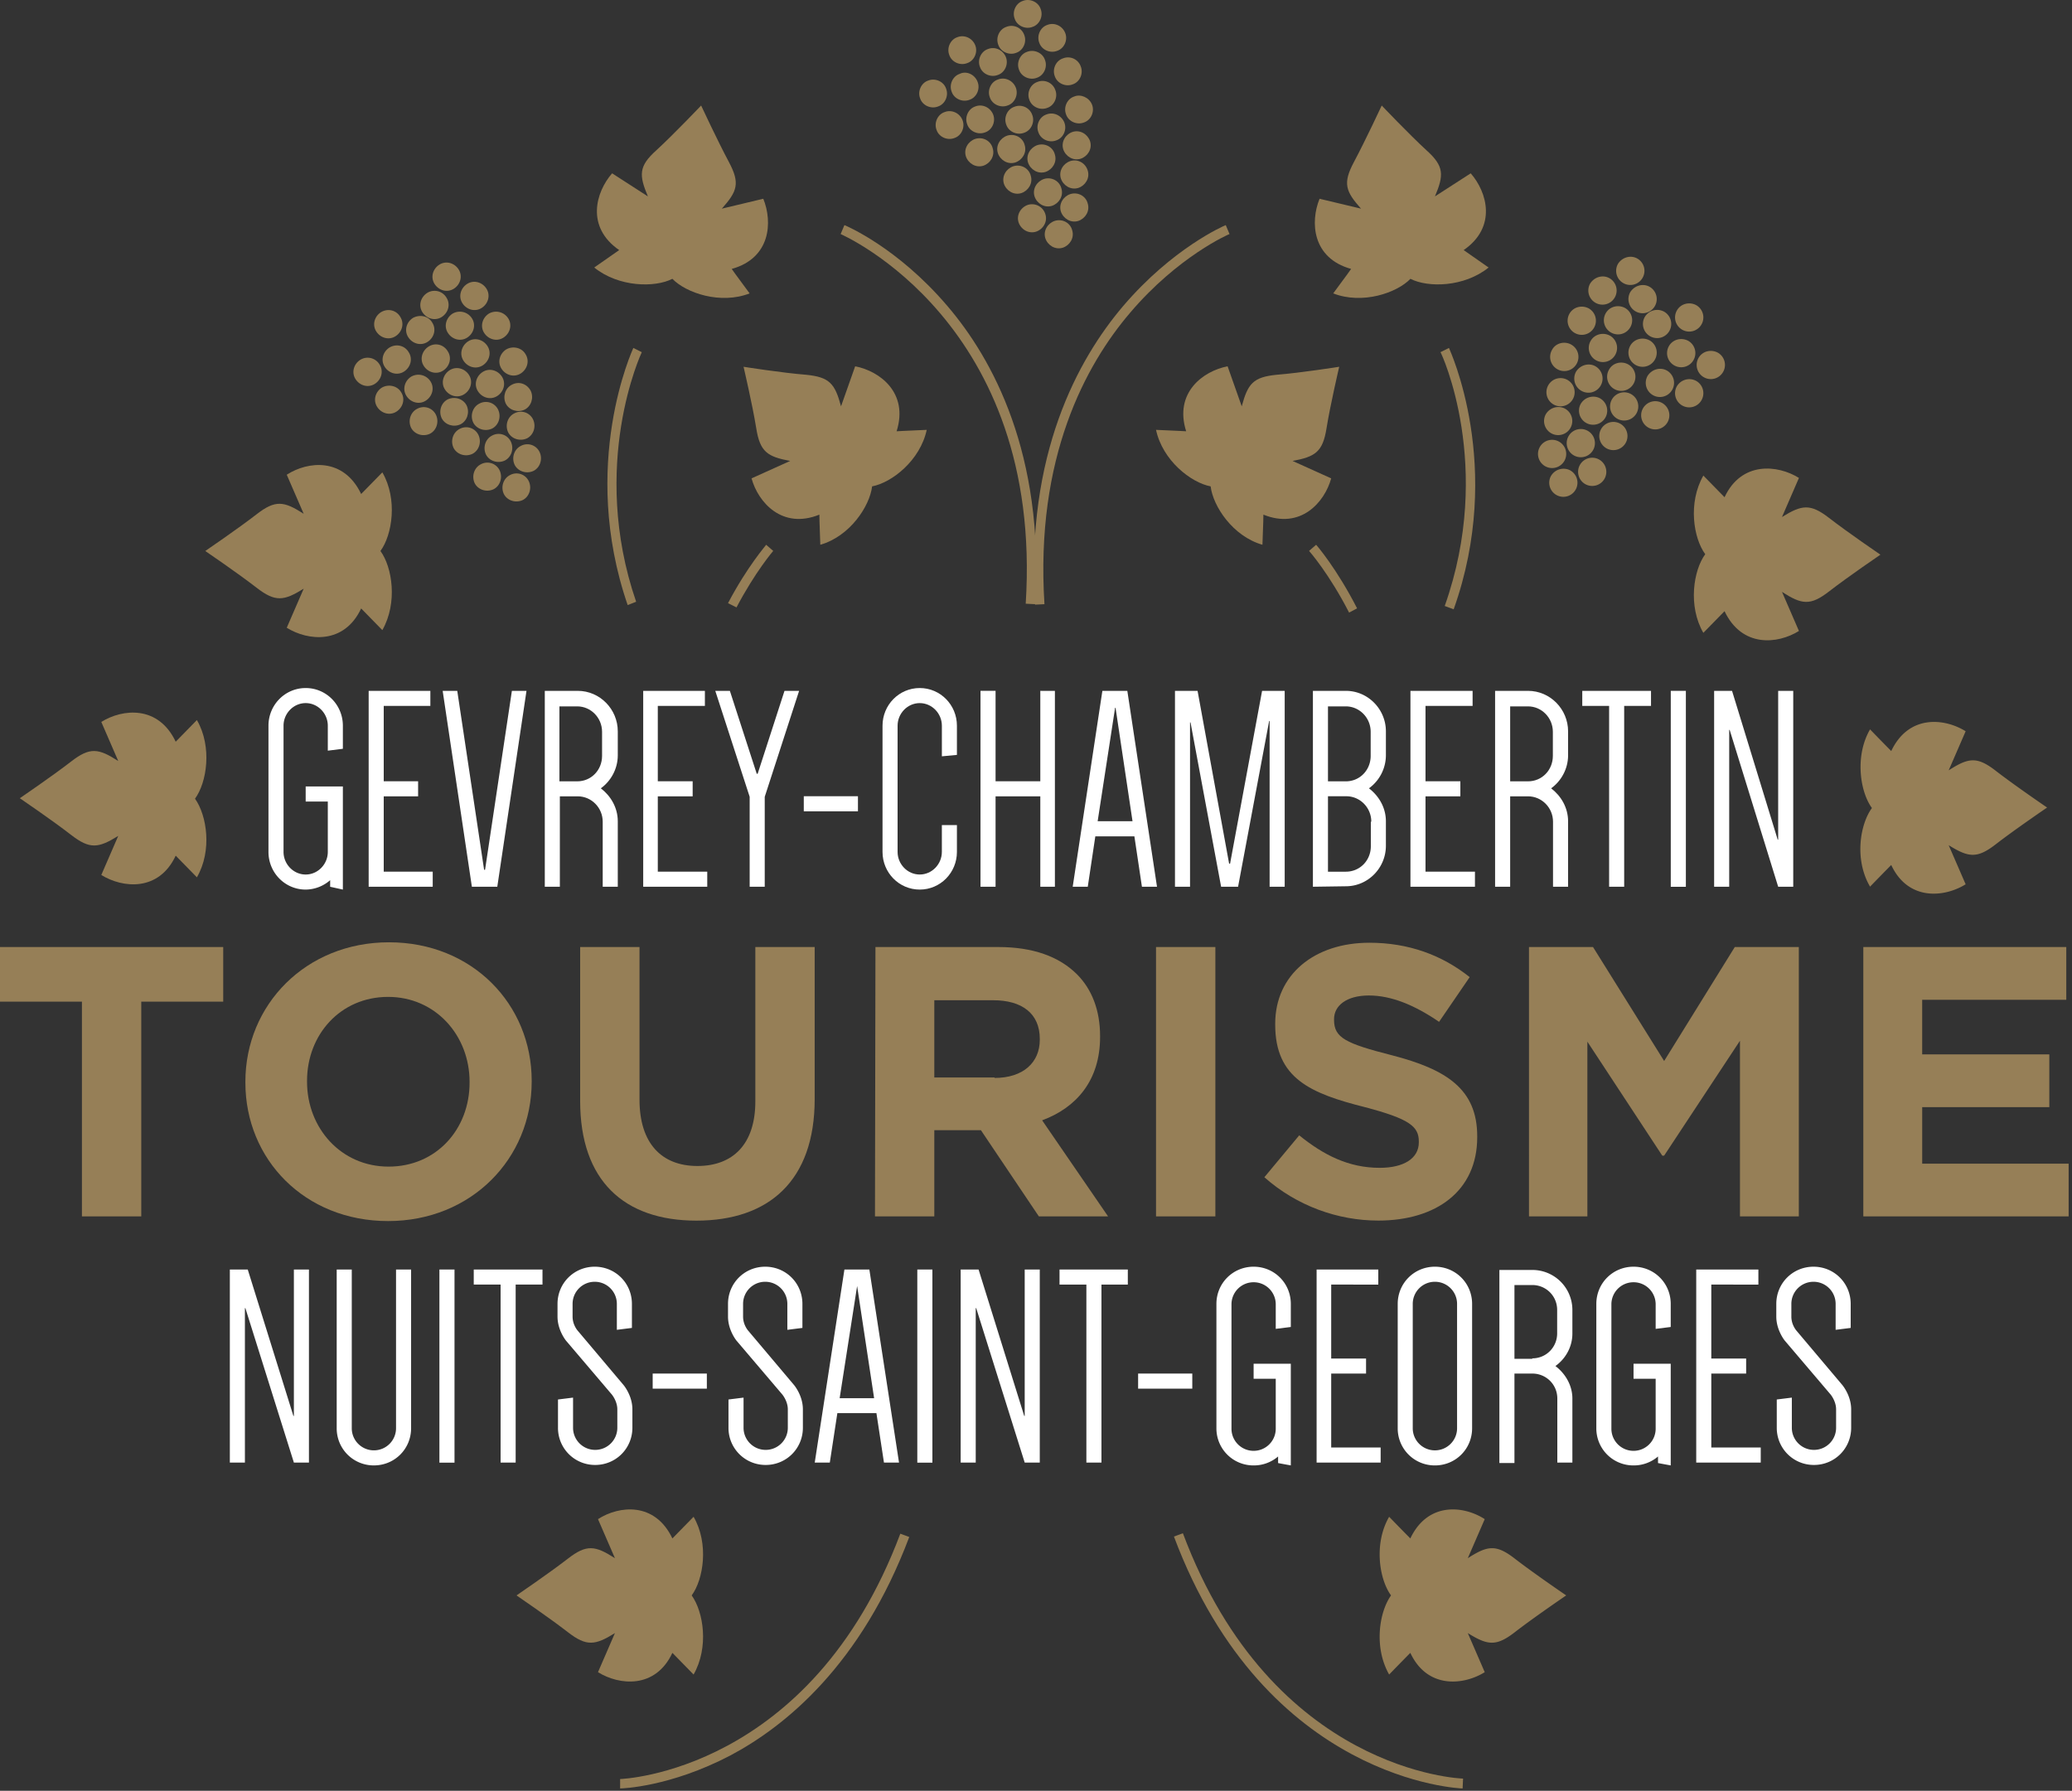<svg xmlns="http://www.w3.org/2000/svg" xmlns:xlink="http://www.w3.org/1999/xlink" width="140" height="121" viewBox="0 0 140 121"><rect x="0" y="0" width="140" height="121" fill="#333333" stroke="none"/><defs><path id="13ula" d="M165.432 8283.84c.923.954 3.245 1.75 5.218.985-.923-1.24-1.21-1.654-1.21-1.654 2.642-.732 2.77-3.182 2.133-4.741l-2.8.668c1.05-1.177 1.24-1.718.477-3.15-.764-1.432-1.877-3.818-1.877-3.818s-1.814 1.91-3.023 3.023c-1.21 1.082-1.177 1.686-.573 3.118l-2.418-1.56c-1.114 1.274-1.782 3.628.477 5.187 0 0-.413.287-1.686 1.177 1.655 1.337 4.105 1.369 5.282.764"/><path id="13ulb" d="M189.94 8305.824l-.635-.032c1.209-18.996-12.378-24.914-12.505-24.977l.255-.605c.159.064 3.595 1.527 6.936 5.44 3.086 3.596 6.586 10.024 5.95 20.174z"/><path id="13ulc" d="M189.935 8305.855c-.636-10.15 2.896-16.577 5.95-20.172 3.341-3.914 6.777-5.41 6.936-5.473l.255.605c-.032 0-3.468 1.495-6.714 5.313-2.99 3.5-6.427 9.768-5.79 19.696z"/><path id="13uld" d="M178.926 8297.864c1.337-.255 3.246-1.75 3.691-3.819-1.559.064-2.036.096-2.036.096.827-2.61-1.146-4.073-2.8-4.391l-.955 2.705c-.413-1.528-.763-1.973-2.354-2.132-1.623-.128-4.232-.541-4.232-.541s.605 2.577.86 4.168c.254 1.59.763 1.91 2.29 2.195l-2.61 1.178c.446 1.622 2.07 3.468 4.583 2.45 0 0 0 .509.063 2.036 2.005-.573 3.341-2.609 3.5-3.945"/><path id="13ule" d="M162.41 8305.883c-3.277-9.514.35-17.278.382-17.373l.573.286c-.032.064-3.564 7.605-.382 16.864z"/><path id="13ulf" d="M169.763 8306.042l-.573-.287c1.305-2.481 2.545-3.881 2.577-3.945l.478.414s-1.21 1.4-2.482 3.818z"/><path id="13ulg" d="M161.9 8385.844v-.637c.127 0 12.886-.477 18.932-16.577l.604.223c-3.245 8.622-8.368 12.79-12.09 14.763-4.073 2.132-7.319 2.228-7.446 2.228z"/><path id="13ulh" d="M215.3 8283.84c-.922.954-3.245 1.75-5.218.985.923-1.24 1.21-1.654 1.21-1.654-2.642-.732-2.769-3.182-2.132-4.741l2.8.668c-1.05-1.177-1.241-1.718-.478-3.15.764-1.432 1.878-3.818 1.878-3.818s1.813 1.91 3.022 3.023c1.21 1.082 1.178 1.686.573 3.118l2.418-1.56c1.114 1.274 1.782 3.628-.477 5.187 0 0 .414.287 1.686 1.177-1.654 1.337-4.104 1.369-5.282.764"/><path id="13uli" d="M201.8 8297.864c-1.335-.255-3.245-1.75-3.69-3.819 1.56.064 2.036.096 2.036.096-.827-2.61 1.146-4.073 2.8-4.391l.955 2.705c.414-1.528.764-1.973 2.354-2.132 1.623-.128 4.232-.541 4.232-.541s-.604 2.577-.859 4.168c-.254 1.59-.763 1.91-2.29 2.195l2.608 1.178c-.445 1.622-2.068 3.468-4.581 2.45 0 0 0 .509-.064 2.036-2.005-.573-3.341-2.609-3.5-3.945"/><path id="13ulj" d="M218.22 8306.17l-.604-.224c3.341-9.418-.222-17.086-.286-17.15l.573-.286c.032.095 3.754 8.018.318 17.66z"/><path id="13ulk" d="M211.155 8306.392c-1.337-2.61-2.673-4.137-2.705-4.168l.477-.414c.064.064 1.4 1.623 2.768 4.295z"/><path id="13ull" d="M218.825 8385.845c-.128 0-13.3-.477-19.505-17.022l.605-.223c6.045 16.132 18.804 16.577 18.931 16.577z"/><path id="13ulm" d="M166.736 8372.8c.796-1.081 1.178-3.5.128-5.313-1.082 1.113-1.432 1.463-1.432 1.463-1.177-2.481-3.596-2.227-5.027-1.304l1.145 2.64c-1.336-.858-1.91-.954-3.182.033-1.273.986-3.468 2.481-3.468 2.481s2.195 1.496 3.468 2.482c1.273.987 1.846.891 3.182.064l-1.145 2.64c1.431.892 3.881 1.146 5.027-1.304 0 0 .35.35 1.432 1.464 1.05-1.846.668-4.232-.128-5.346"/><path id="13uln" d="M133.176 8318.967c.796-1.082 1.178-3.5.128-5.314-1.082 1.114-1.432 1.464-1.432 1.464-1.177-2.482-3.596-2.228-5.027-1.337l1.145 2.641c-1.336-.859-1.91-.954-3.182.032-1.273.986-3.468 2.482-3.468 2.482s2.195 1.495 3.468 2.482c1.273.986 1.846.89 3.182.063l-1.145 2.641c1.431.891 3.881 1.146 5.027-1.304 0 0 .35.35 1.432 1.463 1.05-1.813.668-4.2-.128-5.313"/><path id="13ulo" d="M145.706 8302.23c.796-1.081 1.178-3.5.128-5.313-1.082 1.113-1.432 1.463-1.432 1.463-1.177-2.481-3.596-2.227-5.027-1.304l1.145 2.64c-1.336-.858-1.91-.954-3.182.033-1.273.986-3.468 2.481-3.468 2.481s2.195 1.496 3.468 2.482c1.273.987 1.846.891 3.182.064l-1.145 2.64c1.431.892 3.881 1.146 5.027-1.304 0 0 .35.35 1.432 1.464 1.05-1.846.668-4.264-.128-5.346"/><path id="13ulp" d="M235.219 8302.447c-.796 1.082-1.178 3.5-.128 5.314 1.082-1.114 1.432-1.464 1.432-1.464 1.177 2.482 3.596 2.227 5.027 1.337l-1.145-2.641c1.336.859 1.909.954 3.182-.032 1.272-.987 3.468-2.482 3.468-2.482s-2.196-1.496-3.468-2.482c-1.273-.986-1.846-.89-3.182-.063l1.145-2.641c-1.431-.891-3.881-1.146-5.027 1.304 0 0-.35-.35-1.432-1.463-1.05 1.845-.668 4.231.128 5.313"/><path id="13ulq" d="M246.482 8319.597c-.796-1.082-1.177-3.5-.127-5.314a173.828 173.828 0 0 0 1.431 1.464c1.178-2.482 3.596-2.228 5.028-1.337l-1.146 2.641c1.337-.859 1.91-.954 3.182.032 1.273.986 3.468 2.482 3.468 2.482s-2.195 1.495-3.468 2.482c-1.273.986-1.845.89-3.182.063l1.146 2.641c-1.432.891-3.882 1.146-5.028-1.304 0 0-.35.35-1.431 1.463-1.082-1.845-.669-4.232.127-5.313"/><path id="13ulr" d="M213.989 8372.8c-.796-1.081-1.178-3.5-.128-5.313a173.828 173.828 0 0 0 1.432 1.463c1.177-2.481 3.596-2.227 5.027-1.304l-1.145 2.64c1.336-.858 1.909-.954 3.182.033 1.272.986 3.468 2.481 3.468 2.481s-2.196 1.496-3.468 2.482c-1.273.987-1.846.891-3.182.064l1.145 2.64c-1.431.892-3.881 1.146-5.027-1.304 0 0-.35.35-1.432 1.464-1.05-1.846-.668-4.232.128-5.346"/><path id="13uls" d="M135.53 8350.78h1.21l3.085 9.895h.032v-9.895h1.018v13.045h-1.018l-3.277-10.436h-.032v10.436h-1.018"/><path id="13ult" d="M147.777 8350.78v10.723c0 1.4-1.113 2.513-2.513 2.513a2.499 2.499 0 0 1-2.514-2.513v-10.723h1.018v10.723c0 .827.668 1.495 1.496 1.495.827 0 1.495-.668 1.495-1.495v-10.723"/><path id="13ulu" d="M149.69 8363.83v-13.05h1.02v13.05z"/><path id="13ulv" d="M156.655 8351.798h-1.813v12.027h-1.018v-12.027h-1.814v-1.018h4.645"/><path id="13ulw" d="M158.243 8355.585s-.573-.7-.573-1.622v-.86c0-1.4 1.114-2.513 2.514-2.513 1.4 0 2.513 1.114 2.513 2.514v1.622l-1.018.128v-1.75c0-.828-.668-1.496-1.495-1.496-.828 0-1.496.668-1.496 1.496v.859c0 .572.35.954.35.954l3.087 3.66s.604.7.604 1.654v1.24c0 1.4-1.114 2.514-2.514 2.514a2.499 2.499 0 0 1-2.513-2.513v-1.91l1.018-.127v2.037c0 .827.668 1.495 1.495 1.495.828 0 1.496-.668 1.496-1.495v-1.241c0-.573-.382-1.018-.382-1.018"/><path id="13ulx" d="M164.1 8358.83v-1.02h3.66v1.02z"/><path id="13uly" d="M169.763 8355.585s-.573-.7-.573-1.622v-.86c0-1.4 1.114-2.513 2.514-2.513 1.4 0 2.513 1.114 2.513 2.514v1.622l-1.018.128v-1.75c0-.828-.668-1.496-1.495-1.496-.828 0-1.496.668-1.496 1.496v.859c0 .572.35.954.35.954l3.087 3.66s.604.7.604 1.654v1.24c0 1.4-1.114 2.514-2.514 2.514a2.499 2.499 0 0 1-2.513-2.513v-1.91l1.018-.127v2.037c0 .827.668 1.495 1.495 1.495.828 0 1.496-.668 1.496-1.495v-1.241c0-.573-.382-1.018-.382-1.018"/><path id="13ulz" d="M176.733 8359.476h2.329l-1.148-7.582zm4.012 4.35h-1.018l-.509-3.341h-2.64l-.51 3.34h-1.018l2.005-13.045h1.686z"/><path id="13ulA" d="M181.98 8363.83v-13.05H183v13.05z"/><path id="13ulB" d="M184.91 8350.78h1.21l3.085 9.895h.032v-9.895h1.018v13.045h-1.018l-3.277-10.436h-.032v10.436h-1.018"/><path id="13ulC" d="M196.204 8351.798h-1.782v12.027h-1.018v-12.027h-1.814v-1.018h4.614"/><path id="13ulD" d="M196.9 8358.83v-1.02h3.66v1.02z"/><path id="13ulE" d="M204.704 8357.145h2.513v6.872l-.859-.159v-.445a2.517 2.517 0 0 1-1.654.604 2.499 2.499 0 0 1-2.514-2.513v-8.4c0-1.4 1.114-2.514 2.514-2.514 1.4 0 2.513 1.114 2.513 2.514v1.559l-1.018.127v-1.655c0-.827-.668-1.495-1.495-1.495-.828 0-1.496.668-1.496 1.495v8.4c0 .828.668 1.496 1.496 1.496.827 0 1.495-.668 1.495-1.496v-3.372h-1.495"/><path id="13ulF" d="M209.946 8351.798v4.996h2.355v1.018h-2.355v4.995h3.341v1.018h-4.327v-13.045h4.168v1.018"/><path id="13ulG" d="M215.456 8361.504c0 .827.67 1.495 1.498 1.495s1.497-.668 1.497-1.495v-8.4c0-.828-.669-1.496-1.497-1.496-.829 0-1.498.668-1.498 1.496zm-1.016-8.4c0-1.4 1.114-2.514 2.514-2.514 1.4 0 2.513 1.114 2.513 2.514v8.4c0 1.4-1.113 2.513-2.513 2.513a2.499 2.499 0 0 1-2.514-2.513z"/><path id="13ulH" d="M223.533 8356.782c.951 0 1.68-.762 1.68-1.683v-1.588c0-.952-.76-1.683-1.68-1.683h-1.205v4.986h1.205zm2.709 7.042h-1.018v-4.328c0-.954-.764-1.686-1.687-1.686h-1.209v6.045h-1.018v-13.045h2.227a2.702 2.702 0 0 1 2.705 2.705v1.59c0 .923-.477 1.719-1.146 2.196.669.509 1.146 1.304 1.146 2.195z"/><path id="13ulI" d="M230.374 8357.145h2.513v6.872l-.859-.159v-.445a2.517 2.517 0 0 1-1.654.604 2.499 2.499 0 0 1-2.514-2.513v-8.4c0-1.4 1.114-2.514 2.514-2.514 1.4 0 2.513 1.114 2.513 2.514v1.559l-1.018.127v-1.655c0-.827-.668-1.495-1.495-1.495-.828 0-1.496.668-1.496 1.495v8.4c0 .828.668 1.496 1.496 1.496.827 0 1.495-.668 1.495-1.496v-3.372h-1.495"/><path id="13ulJ" d="M235.628 8351.798v4.996h2.355v1.018h-2.355v4.995h3.341v1.018h-4.359v-13.045h4.2v1.018"/><path id="13ulK" d="M240.593 8355.585s-.573-.7-.573-1.622v-.86c0-1.4 1.114-2.513 2.514-2.513 1.4 0 2.513 1.114 2.513 2.514v1.622l-1.018.128v-1.75c0-.828-.668-1.496-1.495-1.496-.828 0-1.496.668-1.496 1.496v.859c0 .572.35.954.35.954l3.087 3.66s.604.7.604 1.654v1.24c0 1.4-1.114 2.514-2.514 2.514a2.499 2.499 0 0 1-2.513-2.513v-1.91l1.018-.127v2.037c0 .827.668 1.495 1.495 1.495.828 0 1.496-.668 1.496-1.495v-1.241c0-.573-.382-1.018-.382-1.018"/><path id="13ulL" d="M125.536 8332.68H120v-3.69h15.082v3.69h-5.537v14.51h-4.009"/><path id="13ulM" d="M151.728 8338.157v-.064c0-3.122-2.292-5.734-5.507-5.734s-5.475 2.548-5.475 5.67v.064c0 3.122 2.292 5.734 5.507 5.734 3.246 0 5.475-2.548 5.475-5.67zm-15.148-.005v-.064c0-5.186 4.073-9.418 9.705-9.418 5.631 0 9.64 4.2 9.64 9.355v.063c0 5.187-4.072 9.418-9.704 9.418-5.632 0-9.641-4.168-9.641-9.354z"/><path id="13ulN" d="M159.2 8339.395v-10.405h4.01v10.31c0 2.958 1.495 4.485 3.913 4.485 2.418 0 3.913-1.495 3.913-4.359v-10.436h4.01v10.277c0 5.505-3.087 8.21-7.987 8.21s-7.859-2.705-7.859-8.082"/><path id="13ulO" d="M187.202 8337.835c1.94 0 3.054-1.05 3.054-2.577v-.063c0-1.719-1.209-2.61-3.15-2.61h-3.977v5.219h4.073zm-8.05-8.845h8.304c2.323 0 4.105.636 5.314 1.845 1.018 1.019 1.56 2.45 1.56 4.169v.063c0 2.928-1.592 4.773-3.915 5.632l4.455 6.491h-4.677l-3.914-5.823h-3.15v5.823h-4.009z"/><path id="13ulP" d="M198.11 8347.19v-18.2h4.01v18.2z"/><path id="13ulQ" d="M205.43 8344.545l2.355-2.831c1.654 1.336 3.34 2.195 5.44 2.195 1.623 0 2.641-.636 2.641-1.718v-.064c0-1.018-.636-1.527-3.659-2.322-3.659-.923-6.045-1.941-6.045-5.569v-.063c0-3.31 2.64-5.473 6.363-5.473 2.641 0 4.9.827 6.778 2.323l-2.068 3.022c-1.623-1.113-3.214-1.781-4.741-1.781-1.528 0-2.355.7-2.355 1.59v.064c0 1.21.796 1.591 3.914 2.387 3.69.954 5.759 2.29 5.759 5.472v.064c0 3.627-2.768 5.632-6.682 5.632-2.736 0-5.505-.987-7.7-2.928"/><path id="13ulR" d="M223.31 8328.99h4.327l4.805 7.7 4.773-7.7h4.327v18.2h-3.977v-11.868l-5.123 7.763h-.127l-5.06-7.7v11.805h-3.945"/><path id="13ulS" d="M245.9 8328.99h13.714v3.564h-9.737v3.69h8.591v3.564h-8.59v3.818h9.895v3.564H245.9"/><path id="13ulT" d="M140.654 8318.14h2.513v6.968l-.859-.19v-.446a2.544 2.544 0 0 1-1.654.636c-1.4 0-2.514-1.145-2.514-2.545v-8.528c0-1.4 1.114-2.545 2.514-2.545 1.4 0 2.513 1.145 2.513 2.545v1.56l-1.018.127v-1.687c0-.827-.668-1.527-1.495-1.527-.828 0-1.496.7-1.496 1.527v8.528c0 .827.668 1.527 1.496 1.527.827 0 1.495-.7 1.495-1.527v-3.405h-1.495"/><path id="13ulU" d="M145.928 8312.698v5.091h2.323v1.018h-2.323v5.091h3.31v1.018h-4.328v-13.236h4.168v1.018"/><path id="13ulV" d="M154.587 8311.68h.987l-1.973 13.236h-1.718l-1.973-13.236h.986l1.814 12.09h.064"/><path id="13ulW" d="M159.002 8317.794c.95 0 1.678-.764 1.678-1.72v-1.625c0-.955-.76-1.72-1.678-1.72h-1.204v5.065zm2.74 7.122h-1.018v-4.39c0-.955-.764-1.719-1.687-1.719h-1.209v6.11h-1.018v-13.237h2.227c1.496 0 2.705 1.24 2.705 2.736v1.623c0 .923-.477 1.75-1.146 2.227.669.51 1.146 1.305 1.146 2.228z"/><path id="13ulX" d="M164.446 8312.698v5.091h2.355v1.018h-2.355v5.091h3.341v1.018h-4.327v-13.236h4.168v1.018"/><path id="13ulY" d="M168.33 8311.68h.986l1.814 5.6h.064l1.813-5.6h.987l-2.323 7.16v6.076h-1.018v-6.077"/><path id="13ulZ" d="M174.31 8319.82v-1.02h3.66v1.02z"/><path id="13ulaa" d="M183.64 8316.104v-2.069c0-.827-.67-1.527-1.496-1.527-.828 0-1.496.7-1.496 1.527v8.528c0 .827.668 1.527 1.496 1.527.827 0 1.495-.7 1.495-1.527v-1.814h1.018v1.814c0 1.4-1.113 2.545-2.513 2.545s-2.514-1.145-2.514-2.545v-8.528c0-1.4 1.114-2.545 2.514-2.545 1.4 0 2.513 1.145 2.513 2.545v1.973"/><path id="13ulab" d="M191.277 8311.68v13.236h-.986v-6.109h-3.023v6.11h-1.018v-13.237h1.018v6.11h3.023v-6.11"/><path id="13ulac" d="M194.166 8320.487h2.355l-1.146-7.662h-.031zm4.01 4.43h-1.019l-.509-3.405h-2.64l-.51 3.404h-1.018l2.005-13.236h1.686z"/><path id="13ulad" d="M203.654 8324.916h-1.146l-2.068-11.104h-.032v11.104h-1.018v-13.236h1.527l2.132 11.677h.064l2.163-11.677h1.528v13.236h-1.019v-11.2h-.031"/><path id="13ulae" d="M212.624 8320.522v1.657c0 .955-.732 1.72-1.687 1.72h-1.209v-5.097h1.241c.923 0 1.686.764 1.686 1.72zm-2.896-2.728v-5.065h1.205c.92 0 1.68.765 1.68 1.72v1.625c0 .956-.729 1.72-1.68 1.72zm1.21 7.09c1.495 0 2.704-1.24 2.704-2.736v-1.654c0-.923-.477-1.719-1.146-2.228a2.768 2.768 0 0 0 1.146-2.227v-1.623c0-1.495-1.21-2.736-2.705-2.736h-2.227v13.236z"/><path id="13ulaf" d="M216.318 8312.698v5.091h2.355v1.018h-2.355v5.091h3.341v1.018H215.3v-13.236h4.2v1.018"/><path id="13ulag" d="M223.243 8317.794c.951 0 1.68-.764 1.68-1.72v-1.625c0-.955-.76-1.72-1.68-1.72h-1.205v5.065zm2.709 7.122h-1.018v-4.39c0-.955-.764-1.719-1.687-1.719h-1.209v6.11h-1.018v-13.237h2.227c1.496 0 2.705 1.24 2.705 2.736v1.623c0 .923-.477 1.75-1.146 2.227.669.51 1.146 1.305 1.146 2.228z"/><path id="13ulah" d="M231.555 8312.698h-1.813v12.218h-1.018v-12.218h-1.814v-1.018h4.645"/><path id="13ulai" d="M232.89 8324.92v-13.24h1.02v13.24z"/><path id="13ulaj" d="M235.82 8311.68h1.21l3.085 10.055h.032v-10.055h1.018v13.236h-1.018l-3.277-10.595h-.032v10.595h-1.018"/><path id="13ulak" d="M150.987 8283.202c.286.446.127 1.018-.319 1.305-.445.286-1.018.127-1.304-.319-.287-.445-.127-1.018.318-1.304.446-.287 1.018-.127 1.305.318"/><path id="13ulal" d="M151.887 8286.508c.286.445.127 1.018-.319 1.304-.445.287-1.018.128-1.304-.318-.287-.445-.127-1.018.318-1.304a.972.972 0 0 1 1.305.318"/><path id="13ulam" d="M152.867 8284.502c.286.445.127 1.018-.319 1.305-.445.286-1.018.127-1.304-.319-.287-.445-.127-1.018.318-1.304.445-.287 1.018-.127 1.305.318"/><path id="13ulan" d="M150.167 8285.112c.286.446.127 1.018-.319 1.305-.445.286-1.018.127-1.304-.319-.287-.445-.127-1.018.318-1.304a.937.937 0 0 1 1.305.318"/><path id="13ulao" d="M154.337 8286.508c.286.445.127 1.018-.319 1.304-.445.287-1.018.128-1.304-.318-.287-.445-.127-1.018.318-1.304a.972.972 0 0 1 1.305.318"/><path id="13ulap" d="M152.937 8288.382c.286.446.127 1.018-.319 1.305-.445.286-1.018.127-1.304-.319-.287-.445-.127-1.018.318-1.304.445-.287 1.018-.127 1.305.318"/><path id="13ulaq" d="M149.207 8286.798c.286.445.127 1.018-.319 1.304-.445.287-1.018.128-1.304-.318-.287-.445-.127-1.018.318-1.304.477-.255 1.05-.128 1.305.318"/><path id="13ular" d="M147.047 8286.412c.286.446.127 1.018-.319 1.305-.445.286-1.018.127-1.304-.319-.287-.445-.127-1.018.318-1.304.477-.286 1.05-.127 1.305.318"/><path id="13ulas" d="M147.617 8288.802c.286.446.127 1.018-.319 1.305-.445.286-1.018.127-1.304-.319-.287-.445-.127-1.018.318-1.304.477-.287 1.05-.127 1.305.318"/><path id="13ulat" d="M150.257 8288.74c.286.445.127 1.018-.319 1.304-.445.286-1.018.127-1.304-.318-.287-.446-.127-1.018.318-1.305.445-.286 1.018-.159 1.305.319"/><path id="13ulau" d="M145.647 8289.632c.286.446.127 1.018-.319 1.305-.445.286-1.018.127-1.304-.319-.287-.445-.127-1.018.318-1.304a.937.937 0 0 1 1.305.318"/><path id="13ulav" d="M147.107 8291.508c.286.445.127 1.018-.319 1.304-.445.287-1.018.128-1.304-.318-.287-.445-.127-1.018.318-1.304.446-.255 1.05-.128 1.305.318"/><path id="13ulaw" d="M149.087 8290.768c.286.445.127 1.018-.319 1.304-.445.287-1.018.128-1.304-.318-.287-.445-.127-1.018.318-1.304a.972.972 0 0 1 1.305.318"/><path id="13ulax" d="M151.687 8290.332c.286.446.127 1.018-.319 1.305-.445.286-1.018.127-1.304-.319-.287-.445-.127-1.018.318-1.304.445-.286 1.018-.127 1.305.318"/><path id="13ulay" d="M153.917 8290.452c.286.446.127 1.018-.319 1.305-.445.286-1.018.127-1.304-.319-.287-.445-.127-1.018.318-1.304.446-.287 1.018-.127 1.305.318"/><path id="13ulaz" d="M155.507 8288.928c.286.445.127 1.018-.319 1.304-.445.287-1.018.128-1.304-.318-.287-.445-.127-1.018.318-1.304.445-.255 1.05-.128 1.305.318"/><path id="13ulaA" d="M155.86 8291.407c.222.477.031 1.05-.414 1.272-.477.223-1.05.032-1.273-.413-.222-.477-.031-1.05.414-1.273.477-.254 1.018-.064 1.273.414"/><path id="13ulaB" d="M153.66 8292.687c.222.477.031 1.05-.414 1.272-.477.223-1.05.032-1.273-.413-.222-.477-.032-1.05.414-1.273a.916.916 0 0 1 1.273.414"/><path id="13ulaC" d="M151.53 8292.397c.222.477.031 1.05-.414 1.273-.477.222-1.05.032-1.273-.414-.222-.477-.032-1.05.414-1.273.477-.222 1.05-.032 1.273.414"/><path id="13ulaD" d="M149.46 8293.037c.222.477.031 1.05-.414 1.272-.477.223-1.05.032-1.273-.413-.222-.477-.032-1.05.414-1.273a.916.916 0 0 1 1.273.414"/><path id="13ulaE" d="M152.33 8294.397c.222.477.031 1.05-.414 1.272-.477.223-1.05.032-1.273-.413-.222-.477-.031-1.05.414-1.273a.916.916 0 0 1 1.273.414"/><path id="13ulaF" d="M154.52 8294.847c.222.477.031 1.05-.414 1.272-.477.223-1.05.032-1.273-.413-.222-.477-.032-1.05.414-1.273a.916.916 0 0 1 1.273.414"/><path id="13ulaG" d="M156.46 8295.547c.222.477.031 1.05-.414 1.272-.477.223-1.05.032-1.273-.413-.222-.477-.032-1.05.414-1.273a.916.916 0 0 1 1.273.414"/><path id="13ulaH" d="M156.02 8293.347c.222.477.031 1.05-.414 1.272-.477.223-1.05.032-1.273-.413-.222-.477-.031-1.05.414-1.273a.916.916 0 0 1 1.273.414"/><path id="13ulaI" d="M153.76 8296.787c.222.477.032 1.05-.414 1.272-.477.223-1.05.032-1.273-.413-.222-.477-.031-1.05.414-1.273a.916.916 0 0 1 1.273.414"/><path id="13ulaJ" d="M155.73 8297.517c.222.477.031 1.05-.414 1.272-.477.223-1.05.032-1.273-.413-.222-.477-.032-1.05.414-1.273a.916.916 0 0 1 1.273.414"/><path id="13ulaK" d="M229.328 8282.821a.953.953 0 0 0 .35 1.305.953.953 0 0 0 1.305-.35.953.953 0 0 0-.35-1.305c-.445-.254-1.018-.095-1.305.35"/><path id="13ulaL" d="M228.498 8286.161a.953.953 0 0 0 .35 1.305.953.953 0 0 0 1.305-.35.953.953 0 0 0-.35-1.305c-.477-.254-1.05-.095-1.305.35"/><path id="13ulaM" d="M227.448 8284.151a.953.953 0 0 0 .35 1.305.953.953 0 0 0 1.305-.35.953.953 0 0 0-.35-1.305c-.445-.254-1.018-.095-1.305.35"/><path id="13ulaN" d="M230.158 8284.731a.953.953 0 0 0 .35 1.305.953.953 0 0 0 1.305-.35.953.953 0 0 0-.35-1.305c-.445-.254-1.018-.095-1.305.35"/><path id="13ulaO" d="M226.048 8286.191a.953.953 0 0 0 .35 1.305.953.953 0 0 0 1.305-.35.953.953 0 0 0-.35-1.305c-.477-.254-1.05-.095-1.305.35"/><path id="13ulaP" d="M227.478 8288.031a.953.953 0 0 0 .35 1.305.953.953 0 0 0 1.305-.35.953.953 0 0 0-.35-1.305c-.477-.254-1.05-.095-1.305.35"/><path id="13ulaQ" d="M231.138 8286.411a.953.953 0 0 0 .35 1.305.953.953 0 0 0 1.305-.35.953.953 0 0 0-.35-1.305.974.974 0 0 0-1.305.35"/><path id="13ulaR" d="M233.308 8285.971a.953.953 0 0 0 .35 1.305.953.953 0 0 0 1.305-.35.953.953 0 0 0-.35-1.305c-.477-.254-1.05-.095-1.305.35"/><path id="13ulaS" d="M232.768 8288.381a.953.953 0 0 0 .35 1.305.953.953 0 0 0 1.305-.35.953.953 0 0 0-.35-1.305c-.477-.254-1.05-.095-1.305.35"/><path id="13ulaT" d="M230.158 8288.351a.953.953 0 0 0 .35 1.305.953.953 0 0 0 1.305-.35.953.953 0 0 0-.35-1.305c-.477-.254-1.05-.095-1.305.35"/><path id="13ulaU" d="M234.768 8289.181a.953.953 0 0 0 .35 1.305.953.953 0 0 0 1.305-.35.953.953 0 0 0-.35-1.305c-.477-.254-1.05-.095-1.305.35"/><path id="13ulaV" d="M233.308 8291.091a.953.953 0 0 0 .35 1.305.953.953 0 0 0 1.305-.35.953.953 0 0 0-.35-1.305.974.974 0 0 0-1.305.35"/><path id="13ulaW" d="M231.328 8290.391a.953.953 0 0 0 .35 1.305.953.953 0 0 0 1.305-.35.953.953 0 0 0-.35-1.305c-.445-.254-1.018-.095-1.305.35"/><path id="13ulaX" d="M228.718 8289.978a.953.953 0 0 0 .35 1.305.953.953 0 0 0 1.305-.35.953.953 0 0 0-.35-1.305c-.445-.254-1.05-.127-1.305.35"/><path id="13ulaY" d="M226.498 8290.101a.953.953 0 0 0 .35 1.305.953.953 0 0 0 1.305-.35.953.953 0 0 0-.35-1.305c-.445-.254-1.018-.095-1.305.35"/><path id="13ulaZ" d="M224.868 8288.638a.953.953 0 0 0 .35 1.305.953.953 0 0 0 1.305-.35.953.953 0 0 0-.35-1.305c-.445-.254-1.05-.127-1.305.35"/><path id="13ulba" d="M224.583 8291.088a.953.953 0 1 0 1.718.827.953.953 0 1 0-1.718-.827"/><path id="13ulbb" d="M226.783 8292.333a.953.953 0 1 0 1.718.827.953.953 0 0 0-.446-1.273.982.982 0 0 0-1.272.446"/><path id="13ulbc" d="M228.883 8292.048a.953.953 0 1 0 1.718.827.953.953 0 1 0-1.718-.827"/><path id="13ulbd" d="M230.983 8292.648a.953.953 0 1 0 1.273-.445.953.953 0 0 0-1.273.445"/><path id="13ulbe" d="M228.153 8294.048a.953.953 0 1 0 1.273-.445.953.953 0 0 0-1.273.445"/><path id="13ulbf" d="M225.953 8294.528a.953.953 0 1 0 1.718.827.953.953 0 1 0-1.718-.827"/><path id="13ulbg" d="M224.013 8295.258a.953.953 0 1 0 1.718.827.953.953 0 1 0-1.718-.827"/><path id="13ulbh" d="M224.423 8293.033a.953.953 0 1 0 1.718.827.953.953 0 0 0-.446-1.273.982.982 0 0 0-1.272.446"/><path id="13ulbi" d="M226.723 8296.468a.953.953 0 1 0 1.718.827.953.953 0 1 0-1.718-.827"/><path id="13ulbj" d="M224.773 8297.203a.953.953 0 1 0 1.718.827.953.953 0 0 0-.446-1.273.982.982 0 0 0-1.272.446"/><path id="13ulbk" d="M190.314 8265.605c.19.477-.064 1.05-.541 1.209-.477.19-1.05-.064-1.21-.541-.19-.477.064-1.05.542-1.21.477-.19 1.05.064 1.209.542"/><path id="13ulbl" d="M190.604 8269.045c.19.477-.064 1.05-.541 1.209-.477.19-1.05-.064-1.21-.541-.19-.477.064-1.05.542-1.21.477-.19 1.05.064 1.209.542"/><path id="13ulbm" d="M191.974 8267.225c.19.477-.064 1.05-.541 1.209-.477.19-1.05-.064-1.21-.541-.19-.477.064-1.05.542-1.21.477-.19 1.018.064 1.209.542"/><path id="13ulbn" d="M189.204 8267.359c.19.477-.064 1.05-.541 1.209-.477.19-1.05-.064-1.21-.541-.19-.477.064-1.05.542-1.21a.915.915 0 0 1 1.209.542"/><path id="13ulbo" d="M193.024 8269.489c.19.477-.064 1.05-.541 1.209-.477.19-1.05-.064-1.21-.541-.19-.477.064-1.05.542-1.21a.915.915 0 0 1 1.209.542"/><path id="13ulbp" d="M191.304 8271.079c.19.477-.064 1.05-.541 1.209-.477.19-1.05-.064-1.21-.541-.19-.477.064-1.05.542-1.21a.915.915 0 0 1 1.209.542"/><path id="13ulbq" d="M187.964 8268.855c.19.477-.064 1.05-.541 1.209-.477.19-1.05-.064-1.21-.541-.19-.477.064-1.05.542-1.21.477-.19 1.018.064 1.209.542"/><path id="13ulbr" d="M185.894 8268.055c.19.477-.064 1.05-.541 1.209-.477.19-1.05-.064-1.21-.541-.19-.477.064-1.05.542-1.21.477-.19 1.018.064 1.209.542"/><path id="13ulbs" d="M186.054 8270.532c.19.477-.064 1.05-.541 1.209-.477.19-1.05-.064-1.21-.54-.19-.478.064-1.05.542-1.21.445-.223 1.018.032 1.209.54"/><path id="13ulbt" d="M188.634 8270.915c.19.477-.064 1.05-.541 1.209-.477.19-1.05-.064-1.21-.541-.19-.477.064-1.05.542-1.21.477-.19 1.018.064 1.209.542"/><path id="13ulbu" d="M183.924 8270.985c.19.477-.064 1.05-.541 1.209-.477.19-1.05-.064-1.21-.541-.19-.477.064-1.05.542-1.21.477-.19 1.05.064 1.209.542"/><path id="13ulbv" d="M185.034 8273.115c.19.477-.064 1.05-.541 1.209-.477.19-1.05-.064-1.21-.541-.19-.477.064-1.05.542-1.21.477-.19 1.018.064 1.209.542"/><path id="13ulbw" d="M187.104 8272.735c.19.477-.064 1.05-.541 1.209-.477.19-1.05-.064-1.21-.541-.19-.477.064-1.05.542-1.21.477-.19 1.018.064 1.209.542"/><path id="13ulbx" d="M189.744 8272.759c.19.477-.064 1.05-.541 1.209-.477.19-1.05-.064-1.21-.541-.19-.477.064-1.05.542-1.21a.915.915 0 0 1 1.209.542"/><path id="13ulby" d="M191.914 8273.275c.19.477-.064 1.05-.541 1.209-.477.19-1.05-.064-1.21-.541-.19-.477.064-1.05.542-1.21.477-.19 1.018.064 1.209.542"/><path id="13ulbz" d="M193.784 8272.065c.19.477-.064 1.05-.541 1.209-.477.19-1.05-.064-1.21-.541-.19-.477.064-1.05.542-1.21.445-.19 1.018.064 1.209.542"/><path id="13ulbA" d="M193.655 8274.548c.16.509-.16 1.018-.636 1.177-.51.16-1.019-.16-1.178-.636-.159-.51.16-1.019.637-1.178.509-.159 1.018.16 1.177.637"/><path id="13ulbB" d="M191.275 8275.44c.16.51-.16 1.019-.636 1.178-.51.159-1.019-.16-1.178-.637-.159-.509.16-1.018.637-1.177.509-.16 1.05.127 1.177.636"/><path id="13ulbC" d="M189.235 8274.8c.16.51-.16 1.019-.636 1.178-.51.159-1.019-.16-1.178-.637-.159-.509.16-1.018.637-1.177.509-.16 1.05.127 1.177.636"/><path id="13ulbD" d="M187.075 8275.02c.16.51-.16 1.019-.636 1.178-.51.159-1.019-.16-1.178-.637-.159-.509.16-1.018.637-1.177.509-.16 1.05.127 1.177.636"/><path id="13ulbE" d="M189.645 8276.87c.16.51-.16 1.019-.636 1.178-.51.159-1.019-.16-1.178-.637-.159-.509.16-1.018.637-1.177.509-.16 1.05.127 1.177.636"/><path id="13ulbF" d="M191.715 8277.73c.16.51-.16 1.019-.636 1.178-.51.159-1.019-.16-1.178-.637-.159-.509.16-1.018.637-1.177.509-.16 1.05.127 1.177.636"/><path id="13ulbG" d="M193.495 8278.75c.16.51-.16 1.018-.636 1.178-.51.159-1.019-.16-1.178-.637-.159-.509.16-1.018.637-1.177.509-.16 1.05.127 1.177.636"/><path id="13ulbH" d="M193.495 8276.52c.16.51-.16 1.019-.636 1.178-.51.159-1.019-.16-1.178-.637-.159-.509.16-1.018.637-1.177.509-.16 1.018.127 1.177.636"/><path id="13ulbI" d="M190.635 8279.478c.16.509-.16 1.018-.636 1.177-.51.16-1.019-.16-1.178-.636-.159-.51.16-1.019.637-1.178a.944.944 0 0 1 1.177.637"/><path id="13ulbJ" d="M192.445 8280.56c.16.51-.16 1.019-.636 1.178-.51.159-1.019-.16-1.178-.637-.159-.509.16-1.018.637-1.177.509-.16 1.05.127 1.177.636"/></defs><g><g transform="translate(-120 -8265)"><g><use fill="#967f57" xlink:href="#13ula"/></g><g><use fill="#967f57" xlink:href="#13ulb"/></g><g><use fill="#967f57" xlink:href="#13ulc"/></g><g><use fill="#967f57" xlink:href="#13uld"/></g><g><use fill="#967f57" xlink:href="#13ule"/></g><g><use fill="#967f57" xlink:href="#13ulf"/></g><g><use fill="#967f57" xlink:href="#13ulg"/></g><g><use fill="#967f57" xlink:href="#13ulh"/></g><g><use fill="#967f57" xlink:href="#13uli"/></g><g><use fill="#967f57" xlink:href="#13ulj"/></g><g><use fill="#967f57" xlink:href="#13ulk"/></g><g><use fill="#967f57" xlink:href="#13ull"/></g><g><use fill="#967f57" xlink:href="#13ulm"/></g><g><use fill="#967f57" xlink:href="#13uln"/></g><g><use fill="#967f57" xlink:href="#13ulo"/></g><g><use fill="#967f57" xlink:href="#13ulp"/></g><g><use fill="#967f57" xlink:href="#13ulq"/></g><g><use fill="#967f57" xlink:href="#13ulr"/></g><g><use fill="#fff" xlink:href="#13uls"/></g><g><use fill="#fff" xlink:href="#13ult"/></g><g><use fill="#fff" xlink:href="#13ulu"/></g><g><use fill="#fff" xlink:href="#13ulv"/></g><g><use fill="#fff" xlink:href="#13ulw"/></g><g><use fill="#fff" xlink:href="#13ulx"/></g><g><use fill="#fff" xlink:href="#13uly"/></g><g><use fill="#fff" xlink:href="#13ulz"/></g><g><use fill="#fff" xlink:href="#13ulA"/></g><g><use fill="#fff" xlink:href="#13ulB"/></g><g><use fill="#fff" xlink:href="#13ulC"/></g><g><use fill="#fff" xlink:href="#13ulD"/></g><g><use fill="#fff" xlink:href="#13ulE"/></g><g><use fill="#fff" xlink:href="#13ulF"/></g><g><use fill="#fff" xlink:href="#13ulG"/></g><g><use fill="#fff" xlink:href="#13ulH"/></g><g><use fill="#fff" xlink:href="#13ulI"/></g><g><use fill="#fff" xlink:href="#13ulJ"/></g><g><use fill="#fff" xlink:href="#13ulK"/></g><g><use fill="#967f57" xlink:href="#13ulL"/></g><g><use fill="#967f57" xlink:href="#13ulM"/></g><g><use fill="#967f57" xlink:href="#13ulN"/></g><g><use fill="#967f57" xlink:href="#13ulO"/></g><g><use fill="#967f57" xlink:href="#13ulP"/></g><g><use fill="#967f57" xlink:href="#13ulQ"/></g><g><use fill="#967f57" xlink:href="#13ulR"/></g><g><use fill="#967f57" xlink:href="#13ulS"/></g><g><use fill="#fff" xlink:href="#13ulT"/></g><g><use fill="#fff" xlink:href="#13ulU"/></g><g><use fill="#fff" xlink:href="#13ulV"/></g><g><use fill="#fff" xlink:href="#13ulW"/></g><g><use fill="#fff" xlink:href="#13ulX"/></g><g><use fill="#fff" xlink:href="#13ulY"/></g><g><use fill="#fff" xlink:href="#13ulZ"/></g><g><use fill="#fff" xlink:href="#13ulaa"/></g><g><use fill="#fff" xlink:href="#13ulab"/></g><g><use fill="#fff" xlink:href="#13ulac"/></g><g><use fill="#fff" xlink:href="#13ulad"/></g><g><use fill="#fff" xlink:href="#13ulae"/></g><g><use fill="#fff" xlink:href="#13ulaf"/></g><g><use fill="#fff" xlink:href="#13ulag"/></g><g><use fill="#fff" xlink:href="#13ulah"/></g><g><use fill="#fff" xlink:href="#13ulai"/></g><g><use fill="#fff" xlink:href="#13ulaj"/></g><g><use fill="#967f57" xlink:href="#13ulak"/></g><g><use fill="#967f57" xlink:href="#13ulal"/></g><g><use fill="#967f57" xlink:href="#13ulam"/></g><g><use fill="#967f57" xlink:href="#13ulan"/></g><g><use fill="#967f57" xlink:href="#13ulao"/></g><g><use fill="#967f57" xlink:href="#13ulap"/></g><g><use fill="#967f57" xlink:href="#13ulaq"/></g><g><use fill="#967f57" xlink:href="#13ular"/></g><g><use fill="#967f57" xlink:href="#13ulas"/></g><g><use fill="#967f57" xlink:href="#13ulat"/></g><g><use fill="#967f57" xlink:href="#13ulau"/></g><g><use fill="#967f57" xlink:href="#13ulav"/></g><g><use fill="#967f57" xlink:href="#13ulaw"/></g><g><use fill="#967f57" xlink:href="#13ulax"/></g><g><use fill="#967f57" xlink:href="#13ulay"/></g><g><use fill="#967f57" xlink:href="#13ulaz"/></g><g><use fill="#967f57" xlink:href="#13ulaA"/></g><g><use fill="#967f57" xlink:href="#13ulaB"/></g><g><use fill="#967f57" xlink:href="#13ulaC"/></g><g><use fill="#967f57" xlink:href="#13ulaD"/></g><g><use fill="#967f57" xlink:href="#13ulaE"/></g><g><use fill="#967f57" xlink:href="#13ulaF"/></g><g><use fill="#967f57" xlink:href="#13ulaG"/></g><g><use fill="#967f57" xlink:href="#13ulaH"/></g><g><use fill="#967f57" xlink:href="#13ulaI"/></g><g><use fill="#967f57" xlink:href="#13ulaJ"/></g><g><use fill="#967f57" xlink:href="#13ulaK"/></g><g><use fill="#967f57" xlink:href="#13ulaL"/></g><g><use fill="#967f57" xlink:href="#13ulaM"/></g><g><use fill="#967f57" xlink:href="#13ulaN"/></g><g><use fill="#967f57" xlink:href="#13ulaO"/></g><g><use fill="#967f57" xlink:href="#13ulaP"/></g><g><use fill="#967f57" xlink:href="#13ulaQ"/></g><g><use fill="#967f57" xlink:href="#13ulaR"/></g><g><use fill="#967f57" xlink:href="#13ulaS"/></g><g><use fill="#967f57" xlink:href="#13ulaT"/></g><g><use fill="#967f57" xlink:href="#13ulaU"/></g><g><use fill="#967f57" xlink:href="#13ulaV"/></g><g><use fill="#967f57" xlink:href="#13ulaW"/></g><g><use fill="#967f57" xlink:href="#13ulaX"/></g><g><use fill="#967f57" xlink:href="#13ulaY"/></g><g><use fill="#967f57" xlink:href="#13ulaZ"/></g><g><use fill="#967f57" xlink:href="#13ulba"/></g><g><use fill="#967f57" xlink:href="#13ulbb"/></g><g><use fill="#967f57" xlink:href="#13ulbc"/></g><g><use fill="#967f57" xlink:href="#13ulbd"/></g><g><use fill="#967f57" xlink:href="#13ulbe"/></g><g><use fill="#967f57" xlink:href="#13ulbf"/></g><g><use fill="#967f57" xlink:href="#13ulbg"/></g><g><use fill="#967f57" xlink:href="#13ulbh"/></g><g><use fill="#967f57" xlink:href="#13ulbi"/></g><g><use fill="#967f57" xlink:href="#13ulbj"/></g><g><use fill="#967f57" xlink:href="#13ulbk"/></g><g><use fill="#967f57" xlink:href="#13ulbl"/></g><g><use fill="#967f57" xlink:href="#13ulbm"/></g><g><use fill="#967f57" xlink:href="#13ulbn"/></g><g><use fill="#967f57" xlink:href="#13ulbo"/></g><g><use fill="#967f57" xlink:href="#13ulbp"/></g><g><use fill="#967f57" xlink:href="#13ulbq"/></g><g><use fill="#967f57" xlink:href="#13ulbr"/></g><g><use fill="#967f57" xlink:href="#13ulbs"/></g><g><use fill="#967f57" xlink:href="#13ulbt"/></g><g><use fill="#967f57" xlink:href="#13ulbu"/></g><g><use fill="#967f57" xlink:href="#13ulbv"/></g><g><use fill="#967f57" xlink:href="#13ulbw"/></g><g><use fill="#967f57" xlink:href="#13ulbx"/></g><g><use fill="#967f57" xlink:href="#13ulby"/></g><g><use fill="#967f57" xlink:href="#13ulbz"/></g><g><use fill="#967f57" xlink:href="#13ulbA"/></g><g><use fill="#967f57" xlink:href="#13ulbB"/></g><g><use fill="#967f57" xlink:href="#13ulbC"/></g><g><use fill="#967f57" xlink:href="#13ulbD"/></g><g><use fill="#967f57" xlink:href="#13ulbE"/></g><g><use fill="#967f57" xlink:href="#13ulbF"/></g><g><use fill="#967f57" xlink:href="#13ulbG"/></g><g><use fill="#967f57" xlink:href="#13ulbH"/></g><g><use fill="#967f57" xlink:href="#13ulbI"/></g><g><use fill="#967f57" xlink:href="#13ulbJ"/></g></g></g></svg>

